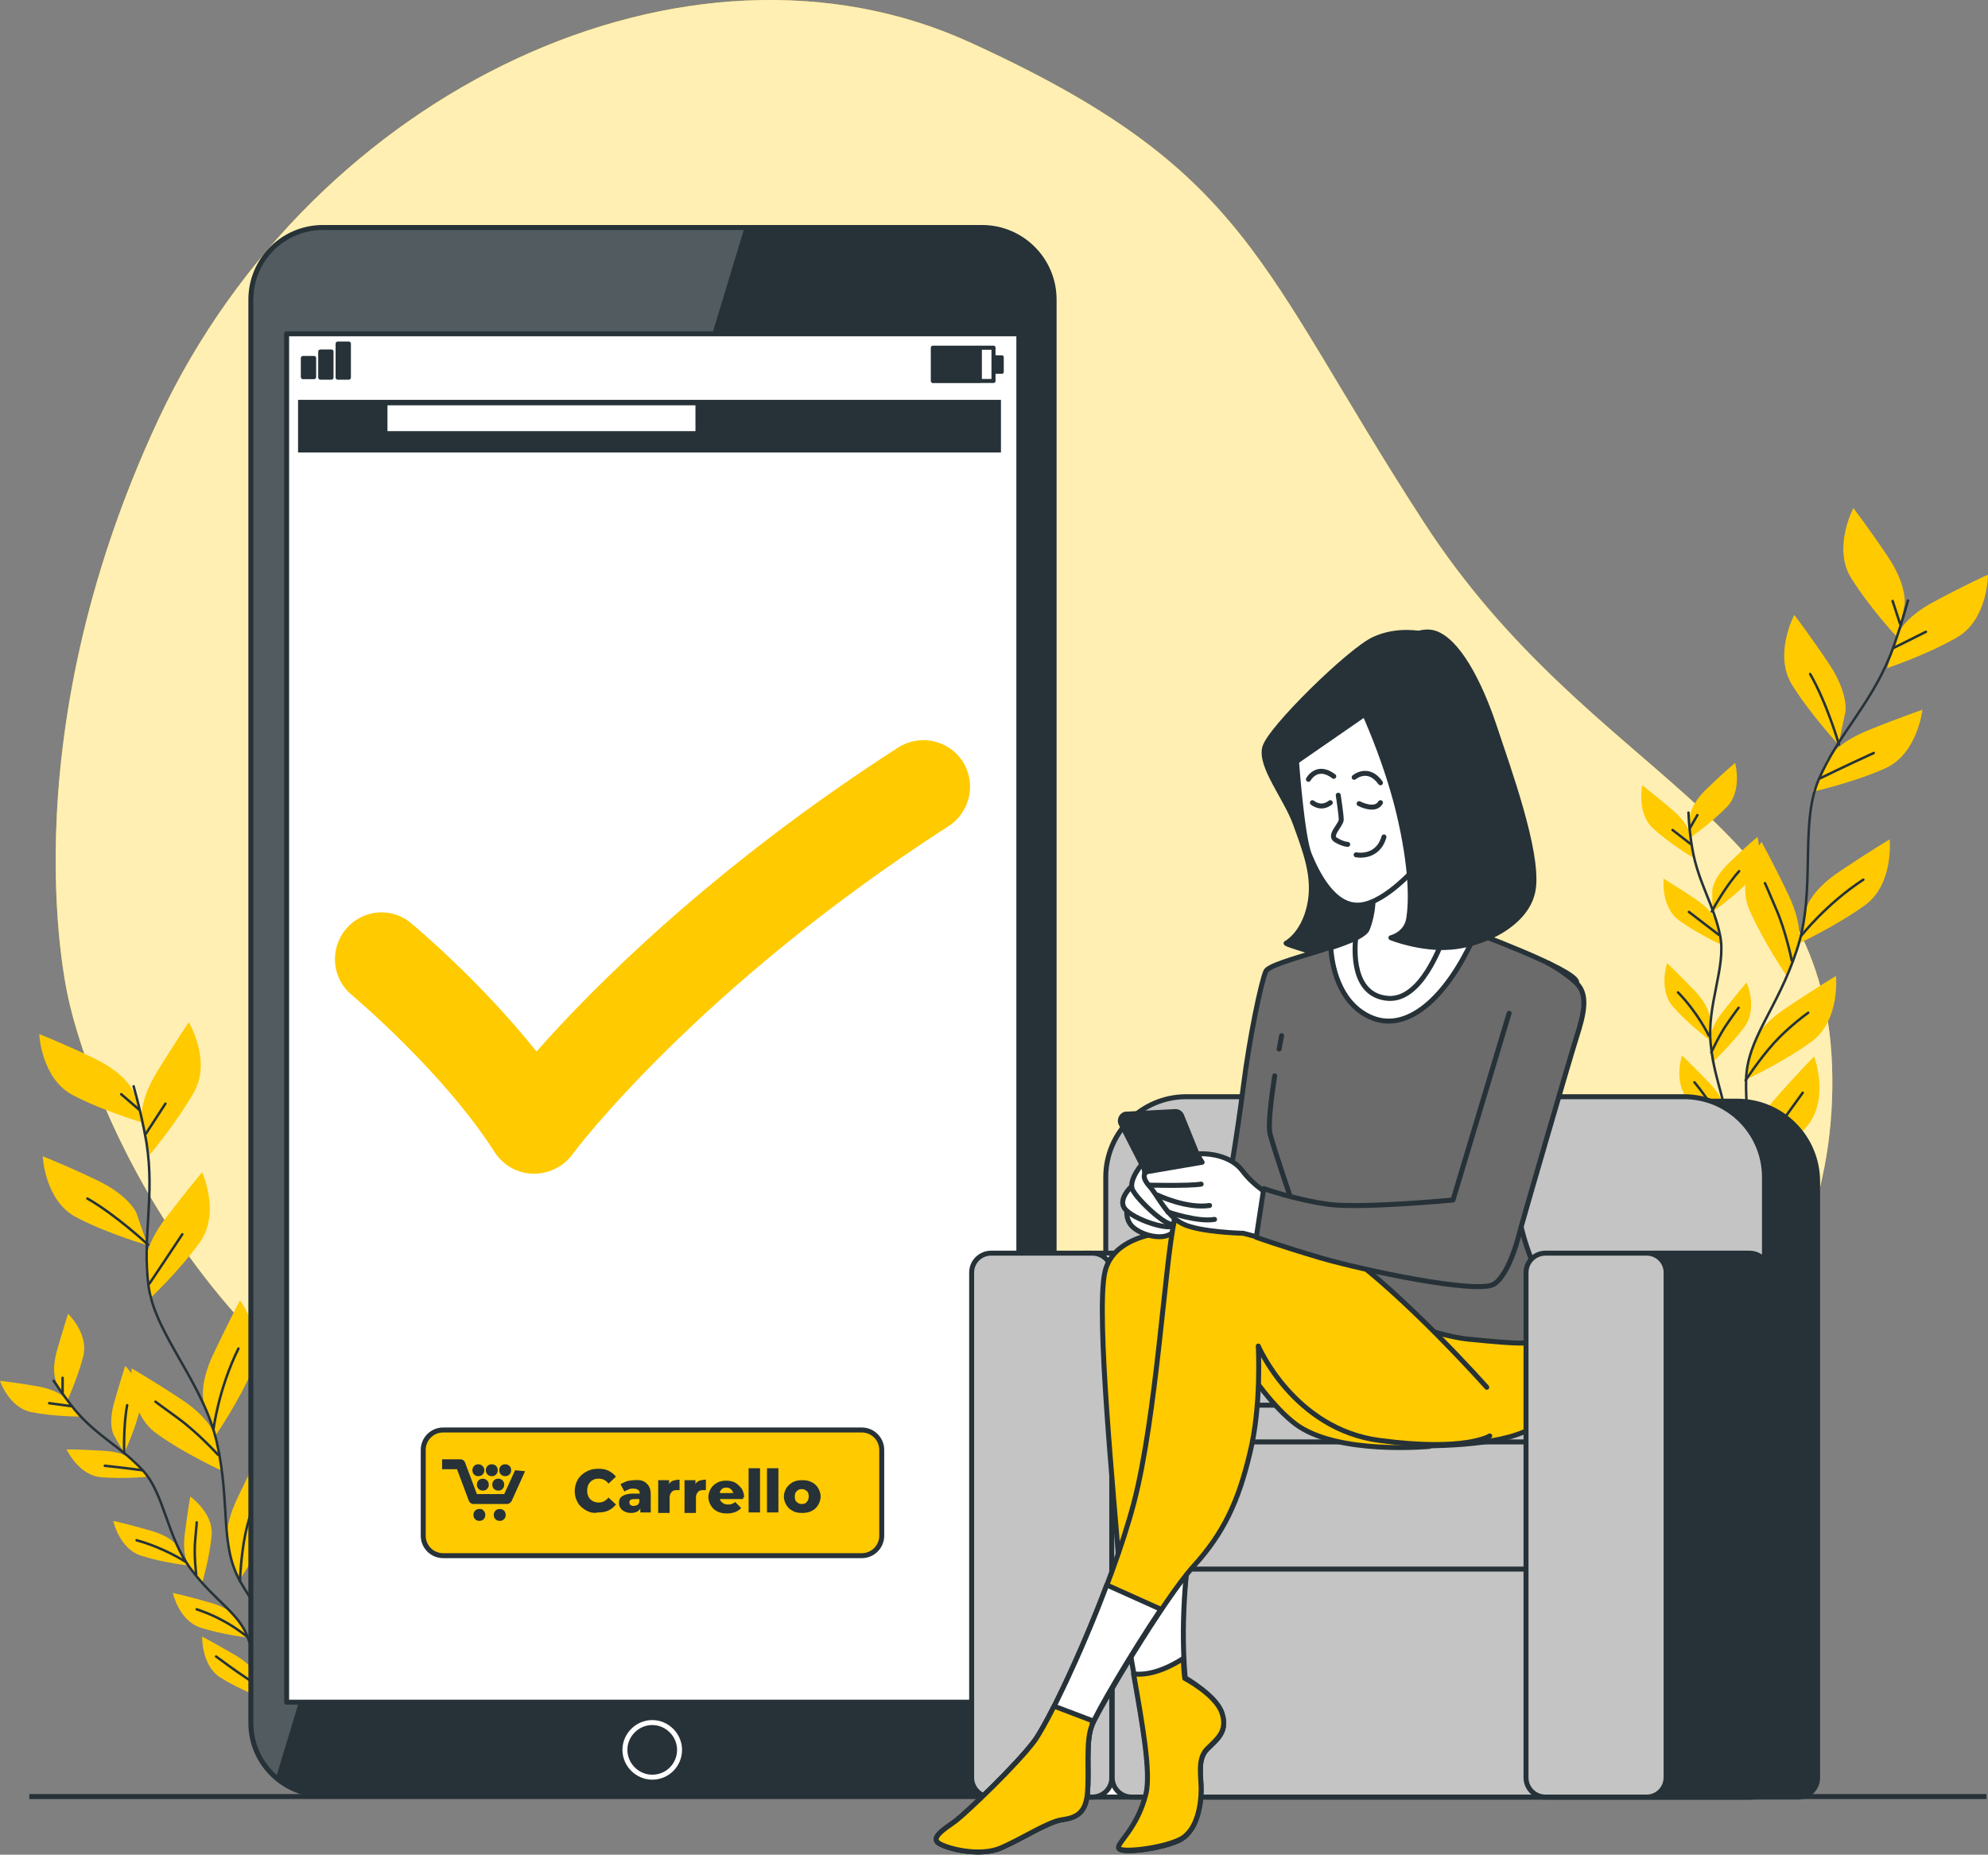 <?xml version="1.0" encoding="utf-8"?>
<!-- Generator: Adobe Illustrator 24.0.2, SVG Export Plug-In . SVG Version: 6.00 Build 0)  -->
<svg version="1.1" xmlns="http://www.w3.org/2000/svg" xmlns:xlink="http://www.w3.org/1999/xlink" x="0px" y="0px"
	 viewBox="0 0 400.2 373.4" style="enable-background:new 0 0 400.2 373.4;" xml:space="preserve">
<rect x="0" y="0" width="400.2" height="373.4" fill="#808080" stroke="none"/>
<style type="text/css">
	.st0{fill:#FFCA00;}
	.st1{opacity:0.7;fill:#FFFFFF;}
	.st2{fill:none;stroke:#263238;stroke-width:0.5;stroke-linecap:round;stroke-linejoin:round;stroke-miterlimit:10;}
	.st3{fill:none;stroke:#263238;stroke-miterlimit:10;}
	.st4{opacity:0.2;clip-path:url(#XMLID_3_);fill:#FFFFFF;}
	.st5{clip-path:url(#XMLID_3_);fill:none;stroke:#FFFFFF;stroke-linecap:round;stroke-linejoin:round;stroke-miterlimit:10;}
	.st6{fill:#FFFFFF;stroke:#263238;stroke-linecap:round;stroke-linejoin:round;stroke-miterlimit:10;}
	.st7{fill:none;stroke:#263238;stroke-width:0.821;stroke-linecap:round;stroke-linejoin:round;stroke-miterlimit:10;}
	.st8{fill:#263238;stroke:#263238;stroke-width:0.725;stroke-linecap:round;stroke-linejoin:round;stroke-miterlimit:10;}
	.st9{fill:#263238;stroke:#263238;stroke-width:0.883;stroke-linecap:round;stroke-linejoin:round;stroke-miterlimit:10;}
	.st10{fill:#FFCA00;stroke:#263238;stroke-linecap:round;stroke-linejoin:round;stroke-miterlimit:10;}
	.st11{fill:#263238;}
	.st12{fill:#FFFFFF;}
	.st13{fill:#263238;stroke:#263238;stroke-linecap:round;stroke-linejoin:round;stroke-miterlimit:10;}
	.st14{fill:#C4C4C4;stroke:#263238;stroke-linecap:round;stroke-linejoin:round;stroke-miterlimit:10;}
	.st15{fill:#6B6B6B;stroke:#263238;stroke-linecap:round;stroke-linejoin:round;stroke-miterlimit:10;}
	.st16{fill:none;stroke:#263238;stroke-linecap:round;stroke-linejoin:round;stroke-miterlimit:10;}
</style>
<g id="Background_Simple">
	<g>
		<path class="st0" d="M13.9,201.6c0,0,12.7,61.2,71.3,93.3c58.6,32.1,130.3,22.6,188.6,16.5c58.3-6.2,96.9-46.5,95-97
			c-1.9-50.5-48.5-57.3-82.2-109.3c-33.7-52-34.8-70.8-91.4-96.6C138.6-17.3,63.2,17.8,32,84.2C0.9,150.6,13.9,201.6,13.9,201.6z"/>
		<path class="st1" d="M13.9,201.6c0,0,12.7,61.2,71.3,93.3c58.6,32.1,130.3,22.6,188.6,16.5c58.3-6.2,96.9-46.5,95-97
			c-1.9-50.5-48.5-57.3-82.2-109.3c-33.7-52-34.8-70.8-91.4-96.6C138.6-17.3,63.2,17.8,32,84.2C0.9,150.6,13.9,201.6,13.9,201.6z"/>
	</g>
</g>
<g id="Plants">
	<g>
		<g>
			<g>
				<path class="st0" d="M383.4,121.8c0,0,0.7-3.7-3.4-9.8c-4.1-6.1-6.9-9.7-6.9-9.7s-4.2,7.9-0.5,14c3.8,6.1,9.4,12.1,9.4,12.1
					L383.4,121.8z"/>
				<path class="st0" d="M371.5,143.3c0,0,0.7-3.7-3.4-9.8c-4.1-6.1-6.9-9.7-6.9-9.7s-4.2,7.9-0.5,14c3.8,6.1,9.4,12.1,9.4,12.1
					L371.5,143.3z"/>
				<path class="st0" d="M381.9,128c0,0,1.1-3.6,7.7-7c6.5-3.5,10.6-5.3,10.6-5.3s0,9-6.2,12.6c-6.2,3.6-14.1,6.2-14.1,6.2
					L381.9,128z"/>
				<path class="st0" d="M367.6,153.3c0,0,1.5-3.4,8.3-6.2c6.9-2.8,11.1-4.2,11.1-4.2s-1,8.9-7.5,11.8c-6.5,2.9-14.6,4.7-14.6,4.7
					L367.6,153.3z"/>
				<path class="st0" d="M363.5,183.2c0,0,0.7-3.7,6.9-7.8c6.1-4.1,10-6.4,10-6.4s0.9,8.9-4.9,13.2c-5.8,4.2-13.3,7.7-13.3,7.7
					L363.5,183.2z"/>
				<path class="st0" d="M362,190.3c0,0,1.2-3.5-2-10.2c-3.2-6.7-5.4-10.6-5.4-10.6s-5.3,7.3-2.4,13.8c2.9,6.5,7.6,13.4,7.6,13.4
					L362,190.3z"/>
				<path class="st0" d="M352.7,210.7c0,0,0.7-3.7,6.9-7.8c6.1-4.1,10-6.4,10-6.4s0.9,8.9-4.9,13.2c-5.8,4.2-13.3,7.7-13.3,7.7
					L352.7,210.7z"/>
				<path class="st0" d="M352.4,230.8c0,0-0.2-3.7,4.7-9.3c4.9-5.6,8.1-8.8,8.1-8.8s3.2,8.4-1.4,14c-4.5,5.5-10.9,10.8-10.9,10.8
					L352.4,230.8z"/>
			</g>
			<path class="st2" d="M384.1,120.9c-1.1,3.9-2.3,7.8-3.6,11.1c-4.1,10.1-10.5,15.9-14.4,25c-3.9,9.1-0.4,22.4-4.4,34.3
				c-3.9,11.9-10,17.7-10.2,26.1c-0.2,8.4,2.6,31.8,2.6,31.8"/>
			<line class="st2" x1="381.3" y1="130.4" x2="387.7" y2="127.2"/>
			<line class="st2" x1="382.5" y1="125.6" x2="381" y2="121"/>
			<path class="st2" d="M366.4,156.7c0,0,5.3-2.6,10.8-5.1"/>
			<path class="st2" d="M370.2,149.9c0,0-2.4-8.3-5.8-14.2"/>
			<path class="st2" d="M362.6,188.4c0,0,5-6.4,12.5-11.3"/>
			<path class="st2" d="M360.7,193.4c0,0-1.2-6-3.2-10.5c-1.9-4.5-2.2-5.1-2.2-5.1"/>
			<path class="st2" d="M351.4,217.5c0,0,2.8-4.3,5.8-7.6c3-3.3,6.8-6,6.8-6"/>
			<path class="st2" d="M352.8,237.5c0,0,0.3-4.5,3-7.9c2.7-3.4,5.8-7.8,7.1-9.6"/>
		</g>
		<g>
			<g>
				<path class="st0" d="M340.2,164.3c0,0,0.1-2.4,3.5-5.6c3.4-3.3,5.6-5.1,5.6-5.1s1.5,5.5-1.6,8.8c-3.2,3.3-7.5,6.3-7.5,6.3
					L340.2,164.3z"/>
				<path class="st0" d="M344.7,179.2c0,0,0.1-2.4,3.5-5.6c3.4-3.3,5.6-5.1,5.6-5.1s1.5,5.5-1.6,8.8c-3.2,3.3-7.5,6.3-7.5,6.3
					L344.7,179.2z"/>
				<path class="st0" d="M340.3,168.3c0,0-0.2-2.4-3.8-5.4c-3.6-3-5.9-4.8-5.9-4.8s-1.2,5.6,2.2,8.7c3.4,3.1,7.9,5.8,7.9,5.8
					L340.3,168.3z"/>
				<path class="st0" d="M345.7,186c0,0-0.4-2.3-4.4-5c-3.9-2.6-6.4-4.1-6.4-4.1s-0.6,5.7,3.1,8.4c3.7,2.7,8.5,4.9,8.5,4.9
					L345.7,186z"/>
				<path class="st0" d="M344.2,205.1c0,0,0.1-2.4-3.2-5.8c-3.3-3.4-5.4-5.4-5.4-5.4s-1.8,5.4,1.2,8.8c3,3.4,7.2,6.6,7.2,6.6
					L344.2,205.1z"/>
				<path class="st0" d="M344.2,209.8c0,0-0.3-2.4,2.6-6.1c2.9-3.7,4.8-5.9,4.8-5.9s2.3,5.2-0.4,8.9c-2.7,3.7-6.6,7.3-6.6,7.3
					L344.2,209.8z"/>
				<path class="st0" d="M347,229.6c0,0,0.7-2.3,4.9-4.4c4.2-2.2,6.8-3.3,6.8-3.3s-0.1,5.7-4,8c-4,2.2-9,3.9-9,3.9L347,229.6z"/>
				<path class="st0" d="M347.2,223.7c0,0,0.1-2.4-3.2-5.8c-3.3-3.4-5.4-5.4-5.4-5.4s-1.8,5.4,1.2,8.8c3,3.4,7.2,6.6,7.2,6.6
					L347.2,223.7z"/>
				<path class="st0" d="M344.7,236.2c0,0,0.7-2.3-1.6-6.4c-2.3-4.1-3.8-6.5-3.8-6.5s-3.1,4.8-1,8.9c2.1,4.1,5.3,8.2,5.3,8.2
					L344.7,236.2z"/>
			</g>
			<path class="st2" d="M339.9,163.6c0.1,2.5,0.4,5.2,0.8,7.4c1.2,6.8,4.4,11.3,5.6,17.5c1.2,6.2-2.8,14-1.9,21.9
				c0.8,7.9,3.8,12.4,2.8,17.6c-1,5.3-5.9,19.4-5.9,19.4"/>
			<line class="st2" x1="340.3" y1="169.9" x2="336.7" y2="167.1"/>
			<line class="st2" x1="340.2" y1="166.7" x2="341.7" y2="164.1"/>
			<path class="st2" d="M346,188.2c0,0-3-2.3-6-4.6"/>
			<path class="st2" d="M344.6,183.5c0,0,2.6-4.9,5.5-8.1"/>
			<path class="st2" d="M344,208.5c0,0-2.2-4.6-6.2-8.7"/>
			<path class="st2" d="M344.5,211.9c0,0,1.6-3.6,3.4-6.1c1.8-2.6,2.1-2.9,2.1-2.9"/>
			<path class="st2" d="M346.1,232c0,0,3.2-2.7,5.1-3.6c1.9-0.9,3.2-1.9,3.2-1.9"/>
			<path class="st2" d="M347.1,228.1c0,0-1.1-3.1-2.6-5.5c-1.5-2.5-3.4-4.7-3.4-4.7"/>
			<path class="st2" d="M343.5,240.3c0,0,0.4-2.8-0.8-5.3c-1.2-2.4-2.6-5.7-3.1-6.9"/>
		</g>
	</g>
	<g>
		<g>
			<g>
				<path class="st0" d="M26.8,219.7c0,0-1.3-3.5-8-6.7c-6.7-3.2-10.9-4.8-10.9-4.8s0.4,9,6.8,12.3c6.3,3.3,14.3,5.6,14.3,5.6
					L26.8,219.7z"/>
				<path class="st0" d="M27.5,244.3c0,0-1.3-3.5-8-6.7c-6.7-3.2-10.9-4.8-10.9-4.8s0.4,9,6.8,12.3c6.3,3.3,14.3,5.6,14.3,5.6
					L27.5,244.3z"/>
				<path class="st0" d="M28.6,225.8c0,0-0.9-3.6,3-10c3.9-6.3,6.4-10,6.4-10s4.6,7.7,1.1,14c-3.5,6.2-8.9,12.6-8.9,12.6L28.6,225.8
					z"/>
				<path class="st0" d="M29.3,254.9c0,0-0.5-3.7,4-9.6c4.5-5.9,7.4-9.3,7.4-9.3s3.7,8.2-0.4,14c-4.1,5.8-10.2,11.5-10.2,11.5
					L29.3,254.9z"/>
				<path class="st0" d="M41.1,282.7c0,0-1.3-3.5,1.9-10.2c3.2-6.7,5.3-10.7,5.3-10.7s5.4,7.2,2.6,13.8c-2.8,6.6-7.5,13.4-7.5,13.4
					L41.1,282.7z"/>
				<path class="st0" d="M43.5,289.6c0,0-0.7-3.7-6.9-7.8c-6.2-4.1-10.1-6.3-10.1-6.3s-0.8,9,5,13.1c5.8,4.2,13.4,7.6,13.4,7.6
					L43.5,289.6z"/>
				<path class="st0" d="M45.9,311.8c0,0-1.3-3.5,1.9-10.2c3.2-6.7,5.3-10.7,5.3-10.7s5.4,7.2,2.6,13.8c-2.8,6.6-7.5,13.4-7.5,13.4
					L45.9,311.8z"/>
				<path class="st0" d="M55.9,329.2c0,0-2.1-3.1-0.7-10.4c1.4-7.3,2.5-11.7,2.5-11.7s7,5.6,6,12.7c-1.1,7.1-3.9,14.9-3.9,14.9
					L55.9,329.2z"/>
			</g>
			<path class="st2" d="M26.9,218.7c1.1,3.9,2,7.9,2.6,11.4c1.7,10.8-0.9,19,0.4,28.8c1.3,9.8,11.1,19.5,13.8,31.7
				c2.7,12.2,0.5,20.3,4.6,27.7c4.1,7.3,18.5,26,18.5,26"/>
			<line class="st2" x1="29.4" y1="228.2" x2="33.3" y2="222.2"/>
			<line class="st2" x1="28" y1="223.4" x2="24.4" y2="220.3"/>
			<path class="st2" d="M30.1,258.4c0,0,3.3-4.9,6.6-9.9"/>
			<path class="st2" d="M29.8,250.6c0,0-6.3-5.9-12.2-9.3"/>
			<path class="st2" d="M43,287.6c0,0,1-8,5-16.1"/>
			<path class="st2" d="M43.9,292.9c0,0-4.1-4.5-8.1-7.4c-4-2.9-4.5-3.3-4.5-3.3"/>
			<path class="st2" d="M48.3,318.3c0,0,0.2-5.2,1.1-9.5c0.9-4.4,2.8-8.7,2.8-8.7"/>
			<path class="st2" d="M59.7,334.8c0,0-2-4-1.5-8.3c0.6-4.2,1-9.7,1.2-11.9"/>
		</g>
		<g>
			<g>
				<path class="st0" d="M11.4,278.4c0,0-1.2-2.1,0.1-6.6c1.3-4.5,2.2-7.3,2.2-7.3s4.1,3.9,3.1,8.4c-1.1,4.4-3.3,9.2-3.3,9.2
					L11.4,278.4z"/>
				<path class="st0" d="M22.9,288.9c0,0-1.2-2.1,0.1-6.6c1.3-4.5,2.2-7.3,2.2-7.3s4.1,3.9,3.1,8.4c-1.1,4.4-3.3,9.2-3.3,9.2
					L22.9,288.9z"/>
				<path class="st0" d="M13.5,281.8c0,0-1.4-1.9-6-2.7C2.9,278.3,0,278,0,278s1.8,5.4,6.3,6.3c4.5,0.9,9.7,0.9,9.7,0.9L13.5,281.8z
					"/>
				<path class="st0" d="M27.3,294.2c0,0-1.6-1.8-6.3-2.1c-4.7-0.3-7.6-0.3-7.6-0.3s2.4,5.2,6.9,5.6c4.5,0.4,9.8-0.1,9.8-0.1
					L27.3,294.2z"/>
				<path class="st0" d="M35.8,311.4c0,0-1.2-2.1-5.7-3.3c-4.5-1.3-7.3-1.9-7.3-1.9s1.2,5.6,5.6,7c4.3,1.4,9.6,2,9.6,2L35.8,311.4z"
					/>
				<path class="st0" d="M38.1,315.4c0,0-1.5-1.9-0.9-6.6c0.6-4.7,1.1-7.5,1.1-7.5s4.7,3.3,4.3,7.8c-0.4,4.5-1.9,9.6-1.9,9.6
					L38.1,315.4z"/>
				<path class="st0" d="M50.7,331c0,0-0.5-2.3,1.9-6.3c2.5-4,4.1-6.3,4.1-6.3s2.9,5,0.6,8.9c-2.3,4-5.7,7.9-5.7,7.9L50.7,331z"/>
				<path class="st0" d="M47.8,325.9c0,0-1.2-2.1-5.7-3.3c-4.5-1.3-7.3-1.9-7.3-1.9s1.2,5.6,5.6,7c4.3,1.4,9.6,2,9.6,2L47.8,325.9z"
					/>
				<path class="st0" d="M52,337.9c0,0-0.6-2.3-4.7-4.7c-4.1-2.4-6.6-3.7-6.6-3.7s-0.2,5.7,3.6,8.2c3.8,2.4,8.8,4.3,8.8,4.3
					L52,337.9z"/>
			</g>
			<path class="st2" d="M10.8,278c1.4,2.1,3,4.3,4.4,6c4.5,5.3,9.5,7.5,13.7,12.2c4.2,4.7,4.8,13.5,9.6,19.8
				c4.8,6.4,9.6,8.7,11.4,13.7c1.8,5,4.9,19.7,4.9,19.7"/>
			<line class="st2" x1="14.3" y1="283.1" x2="9.9" y2="282.5"/>
			<line class="st2" x1="12.6" y1="280.5" x2="12.6" y2="277.4"/>
			<path class="st2" d="M28.6,296c0,0-3.7-0.5-7.5-0.9"/>
			<path class="st2" d="M25,292.6c0,0-0.2-5.5,0.6-9.7"/>
			<path class="st2" d="M37.3,314.4c0,0-4.3-2.8-9.8-4.3"/>
			<path class="st2" d="M39.5,317c0,0-0.5-3.9-0.2-7c0.3-3.1,0.3-3.5,0.3-3.5"/>
			<path class="st2" d="M51.1,333.6c0,0,1.4-4,2.6-5.7c1.1-1.7,1.8-3.2,1.8-3.2"/>
			<path class="st2" d="M50,329.7c0,0-2.6-2.1-5.1-3.4c-2.5-1.4-5.3-2.3-5.3-2.3"/>
			<path class="st2" d="M53.1,342c0,0-1.1-2.7-3.4-4.1c-2.3-1.5-5.1-3.6-6.2-4.4"/>
		</g>
	</g>
</g>
<g id="Floor">
	<line class="st3" x1="5.9" y1="361.7" x2="399.9" y2="361.7"/>
</g>
<g id="Device">
	<g>
		<g>
			<defs>
				<path id="XMLID_4_" d="M197.7,361.4H65c-8,0-14.5-6.5-14.5-14.5V60.3c0-8,6.5-14.5,14.5-14.5h132.7c8,0,14.5,6.5,14.5,14.5
					v286.6C212.2,354.9,205.7,361.4,197.7,361.4z"/>
			</defs>
			<use xlink:href="#XMLID_4_"  style="overflow:visible;fill:#263238;"/>
			<clipPath id="XMLID_3_">
				<use xlink:href="#XMLID_4_"  style="overflow:visible;"/>
			</clipPath>
			<path class="st4" d="M64.4,45.7c-7.7,0-13.9,6.2-13.9,13.9v287.8c0,4.3,1.9,8.1,5,10.7l94.4-312.4H64.4z"/>
			<path class="st5" d="M136.8,352.3c0-3-2.5-5.5-5.5-5.5c-3,0-5.5,2.5-5.5,5.5c0,3,2.5,5.5,5.5,5.5
				C134.4,357.8,136.8,355.3,136.8,352.3z"/>
			
				<use xlink:href="#XMLID_4_"  style="overflow:visible;fill:none;stroke:#263238;stroke-linecap:round;stroke-linejoin:round;stroke-miterlimit:10;"/>
		</g>
		<rect id="XMLID_1_" x="57.7" y="67.2" class="st6" width="147.4" height="275.5"/>
		<g>
			<g>
				<rect x="187.8" y="70" class="st7" width="12.2" height="6.7"/>
				<rect x="187.8" y="70" class="st8" width="9.5" height="6.7"/>
				<rect x="200" y="71.9" class="st8" width="1.7" height="3"/>
			</g>
			<g>
				<rect x="61" y="72.1" class="st9" width="2.2" height="3.8"/>
				<rect x="64.5" y="70.8" class="st9" width="2.2" height="5.2"/>
				<rect x="68" y="69.2" class="st9" width="2.2" height="6.8"/>
			</g>
		</g>
		<g>
			<path class="st10" d="M173.5,313.2H89.2c-2.2,0-4-1.8-4-4v-17.3c0-2.2,1.8-4,4-4h84.3c2.2,0,4,1.8,4,4v17.3
				C177.5,311.4,175.7,313.2,173.5,313.2z"/>
			<g>
				<g>
					<path class="st11" d="M102.1,302.8h-6.8c-0.4,0-0.8-0.3-0.9-0.6l-2.4-6.4h-3v-2h3.7c0.4,0,0.8,0.3,0.9,0.6l2.4,6.4h5.5l2.2-4.8
						l2,0.2l-2.7,6C102.8,302.5,102.5,302.8,102.1,302.8z"/>
				</g>
				<path class="st11" d="M97.7,305c0,0.7-0.5,1.2-1.2,1.2c-0.7,0-1.2-0.5-1.2-1.2s0.5-1.2,1.2-1.2C97.1,303.7,97.7,304.3,97.7,305z
					"/>
				<path class="st11" d="M98.4,298.9c0,0.7-0.5,1.2-1.2,1.2c-0.7,0-1.2-0.5-1.2-1.2c0-0.7,0.5-1.2,1.2-1.2
					C97.8,297.7,98.4,298.2,98.4,298.9z"/>
				<path class="st11" d="M101.5,298.9c0,0.7-0.5,1.2-1.2,1.2c-0.7,0-1.2-0.5-1.2-1.2c0-0.7,0.5-1.2,1.2-1.2
					C101,297.7,101.5,298.2,101.5,298.9z"/>
				<path class="st11" d="M97.5,296c0,0.7-0.5,1.2-1.2,1.2c-0.7,0-1.2-0.5-1.2-1.2c0-0.7,0.5-1.2,1.2-1.2
					C96.9,294.8,97.5,295.3,97.5,296z"/>
				<path class="st11" d="M100.2,296c0,0.7-0.5,1.2-1.2,1.2s-1.2-0.5-1.2-1.2c0-0.7,0.5-1.2,1.2-1.2S100.2,295.3,100.2,296z"/>
				<path class="st11" d="M102.9,296c0,0.7-0.5,1.2-1.2,1.2s-1.2-0.5-1.2-1.2c0-0.7,0.5-1.2,1.2-1.2S102.9,295.3,102.9,296z"/>
				<path class="st11" d="M101.8,305c0,0.7-0.5,1.2-1.2,1.2s-1.2-0.5-1.2-1.2s0.5-1.2,1.2-1.2S101.8,304.3,101.8,305z"/>
			</g>
			<g>
				<path class="st11" d="M118,304.1c-0.7-0.4-1.3-0.9-1.7-1.6c-0.4-0.7-0.6-1.4-0.6-2.3c0-0.8,0.2-1.6,0.6-2.3
					c0.4-0.7,1-1.2,1.7-1.6c0.7-0.4,1.5-0.6,2.4-0.6c0.8,0,1.5,0.1,2.1,0.4c0.6,0.3,1.1,0.7,1.5,1.2l-1.5,1.4c-0.5-0.7-1.2-1-2-1
					c-0.5,0-0.9,0.1-1.2,0.3c-0.4,0.2-0.6,0.5-0.8,0.8c-0.2,0.4-0.3,0.8-0.3,1.3c0,0.5,0.1,0.9,0.3,1.3c0.2,0.4,0.5,0.6,0.8,0.8
					c0.4,0.2,0.8,0.3,1.2,0.3c0.8,0,1.4-0.3,2-1l1.5,1.4c-0.4,0.5-0.9,0.9-1.5,1.2c-0.6,0.3-1.3,0.4-2.1,0.4
					C119.5,304.7,118.7,304.5,118,304.1z"/>
				<path class="st11" d="M130.1,298.6c0.6,0.5,0.9,1.2,0.9,2.3v3.6h-2.1v-0.8c-0.3,0.6-1,0.9-1.9,0.9c-0.5,0-0.9-0.1-1.3-0.3
					c-0.4-0.2-0.6-0.4-0.8-0.7c-0.2-0.3-0.3-0.6-0.3-1c0-0.6,0.2-1.1,0.7-1.4c0.5-0.3,1.2-0.5,2.2-0.5h1.3c0-0.7-0.5-1-1.4-1
					c-0.3,0-0.6,0-0.9,0.2c-0.3,0.1-0.6,0.2-0.8,0.4l-0.8-1.5c0.4-0.2,0.8-0.4,1.3-0.6c0.5-0.1,1-0.2,1.6-0.2
					C128.8,297.9,129.6,298.1,130.1,298.6z M128.3,303c0.2-0.1,0.3-0.3,0.4-0.6v-0.6h-1c-0.7,0-1,0.2-1,0.7c0,0.2,0.1,0.4,0.2,0.5
					c0.2,0.1,0.4,0.2,0.6,0.2S128.1,303.1,128.3,303z"/>
				<path class="st11" d="M135.5,298.1c0.4-0.1,0.8-0.2,1.3-0.2v2.1c-0.2,0-0.4,0-0.5,0c-0.5,0-0.9,0.1-1.1,0.4
					c-0.3,0.3-0.4,0.7-0.4,1.2v3h-2.3V298h2.2v0.8C134.8,298.5,135.1,298.3,135.5,298.1z"/>
				<path class="st11" d="M140.8,298.1c0.4-0.1,0.8-0.2,1.3-0.2v2.1c-0.2,0-0.4,0-0.5,0c-0.5,0-0.9,0.1-1.1,0.4
					c-0.3,0.3-0.4,0.7-0.4,1.2v3h-2.3V298h2.2v0.8C140.1,298.5,140.4,298.3,140.8,298.1z"/>
				<path class="st11" d="M149.6,301.8h-4.7c0.1,0.3,0.3,0.6,0.6,0.8c0.3,0.2,0.6,0.3,1,0.3c0.3,0,0.6,0,0.8-0.1
					c0.2-0.1,0.5-0.2,0.7-0.4l1.2,1.2c-0.6,0.7-1.6,1.1-2.8,1.1c-0.8,0-1.4-0.1-2-0.4c-0.6-0.3-1-0.7-1.3-1.2
					c-0.3-0.5-0.5-1.1-0.5-1.7c0-0.6,0.2-1.2,0.5-1.7c0.3-0.5,0.7-0.9,1.3-1.2c0.5-0.3,1.2-0.4,1.8-0.4c0.6,0,1.2,0.1,1.8,0.4
					c0.5,0.3,0.9,0.7,1.3,1.2c0.3,0.5,0.5,1.1,0.5,1.8C149.6,301.3,149.6,301.5,149.6,301.8z M145.3,299.8c-0.2,0.2-0.4,0.5-0.4,0.8
					h2.7c-0.1-0.3-0.2-0.6-0.5-0.8c-0.2-0.2-0.5-0.3-0.9-0.3C145.8,299.5,145.5,299.6,145.3,299.8z"/>
				<path class="st11" d="M150.7,295.6h2.3v8.9h-2.3V295.6z"/>
				<path class="st11" d="M154.4,295.6h2.3v8.9h-2.3V295.6z"/>
				<path class="st11" d="M159.6,304.2c-0.6-0.3-1-0.7-1.3-1.2c-0.3-0.5-0.5-1.1-0.5-1.7c0-0.6,0.2-1.2,0.5-1.7
					c0.3-0.5,0.8-0.9,1.3-1.2c0.6-0.3,1.2-0.4,1.9-0.4c0.7,0,1.3,0.1,1.9,0.4c0.6,0.3,1,0.7,1.3,1.2c0.3,0.5,0.5,1.1,0.5,1.7
					c0,0.6-0.2,1.2-0.5,1.7c-0.3,0.5-0.7,0.9-1.3,1.2c-0.6,0.3-1.2,0.4-1.9,0.4C160.7,304.6,160.1,304.5,159.6,304.2z M162.4,302.4
					c0.3-0.3,0.4-0.7,0.4-1.1c0-0.5-0.1-0.9-0.4-1.1c-0.3-0.3-0.6-0.4-1-0.4c-0.4,0-0.7,0.1-1,0.4c-0.3,0.3-0.4,0.6-0.4,1.1
					c0,0.5,0.1,0.9,0.4,1.1c0.3,0.3,0.6,0.4,1,0.4C161.8,302.8,162.2,302.7,162.4,302.4z"/>
			</g>
			<g>
				<path class="st0" d="M107.5,236.3c-0.1,0-0.2,0-0.3,0c-3.1-0.1-5.9-1.7-7.6-4.3c-10.4-16.3-28.6-31.5-28.8-31.7
					c-4-3.3-4.5-9.2-1.2-13.2c3.3-4,9.2-4.6,13.2-1.2c0.7,0.6,13.9,11.6,25.2,25.8c11.5-13,35.4-37.1,72.8-61.2
					c4.4-2.8,10.2-1.5,13,2.8c2.8,4.4,1.5,10.2-2.8,13c-50.7,32.6-75.7,65.9-75.9,66.3C113.3,234.9,110.5,236.3,107.5,236.3z"/>
			</g>
		</g>
		<g>
			<rect x="60" y="80.5" class="st11" width="141.5" height="10.6"/>
			<rect x="78" y="81.6" class="st12" width="62" height="5.2"/>
		</g>
	</g>
</g>
<g id="Character">
	<g>
		<path class="st13" d="M362,361.8H237.1c-2.2,0-3.9-1.8-3.9-3.9v-120c0-9,7.3-16.2,16.2-16.2h100.3c9,0,16.2,7.3,16.2,16.2v120
			C365.9,360,364.2,361.8,362,361.8z"/>
		<path class="st14" d="M351.3,360.9H226.5c-2.2,0-3.9-1.8-3.9-3.9v-120c0-9,7.3-16.2,16.2-16.2H339c9,0,16.2,7.3,16.2,16.2v120
			C355.3,359.1,353.5,360.9,351.3,360.9z"/>
		<path class="st6" d="M238.7,361.8h-20.4c-2.2,0-3.9-1.8-3.9-3.9V256.2c0-2.2,1.8-3.9,3.9-3.9h20.4c2.2,0,3.9,1.8,3.9,3.9v101.6
			C242.7,360,240.9,361.8,238.7,361.8z"/>
		<rect x="213.2" y="282.9" class="st14" width="109.1" height="27.4"/>
		<rect x="213.2" y="290.3" class="st14" width="109.1" height="27.4"/>
		<path class="st14" d="M219.9,361.8h-20.4c-2.2,0-3.9-1.8-3.9-3.9V256.2c0-2.2,1.8-3.9,3.9-3.9h20.4c2.2,0,3.9,1.8,3.9,3.9v101.6
			C223.9,360,222.1,361.8,219.9,361.8z"/>
		<path class="st14" d="M352.7,361.8H227.8c-2.2,0-3.9-1.8-3.9-3.9v-38.1c0-2.2,1.8-3.9,3.9-3.9h124.9c2.2,0,3.9,1.8,3.9,3.9v38.1
			C356.6,360,354.9,361.8,352.7,361.8z"/>
		<g>
			<path class="st13" d="M286.2,127.6c0,0-4.9-1.1-9.6,1.1c-4.7,2.1-21,18-22,21.8s4.3,10.1,6.2,15.4c1.9,5.3,4.1,10.7,2.8,16.5
				s-4.7,7.5-4.7,7.5s-0.2,0.2,6.4,2.1c6.6,1.9,14.1-1.1,18.4-7.1c4.3-6,5.6-16.3,4.9-26.7C288,147.7,286.2,127.6,286.2,127.6z"/>
			<path class="st10" d="M310.2,269.2c0,0-5.3-0.2-13-1.7c-7.7-1.5-32.9-15.2-38.3-16c-3.4-0.5-8.1-1.4-11.2-0.3
				c-3.8-1.8-7.4-2.9-10.5-3.3c0,0-13-0.2-14.8,8.3c-1.8,8.5,1.8,44.5,3,60.2s7.2,37.5,5.5,44.8s-6,10-5.5,11s8.8,0,12.2-1.8
				s4.2-7.2,4.2-10s-0.8-6.2,1.2-8.2s4.2-3.5,3-7.2s-7.5-7-7.5-7s-1.5-13.2,1.5-29.8s2.8-25.2,2.8-32.5s-0.2-13.8-0.2-13.8
				s9.8,18.5,18.2,24.8s27,4.5,27,4.5s0,0-0.1-0.1c8.3-0.2,21.8-1,23.9-7.2C314.1,276.7,310.2,269.2,310.2,269.2z"/>
			<g>
				<path class="st6" d="M238.6,337.8c0,0-1.3-11.5,0.9-26.3c-5.3,2.9-10.7,3.3-14.3,3.1c0,0.6,0.1,1.2,0.1,1.8
					c1.2,15.8,7.2,37.5,5.5,44.8s-6,10-5.5,11s8.8,0,12.2-1.8s4.2-7.2,4.2-10s-0.8-6.2,1.2-8.2s4.2-3.5,3-7.2
					S238.6,337.8,238.6,337.8z"/>
				<path class="st10" d="M237.6,370.3c3.5-1.8,4.2-7.2,4.2-10s-0.8-6.2,1.2-8.2s4.2-3.5,3-7.2s-7.5-7-7.5-7s-0.2-1.4-0.3-4
					c-1.7,1.1-6,3.6-10,3.1c1.8,10.3,3.5,19.8,2.5,24.1c-1.8,7.2-6,10-5.5,11S234.1,372.1,237.6,370.3z"/>
			</g>
			<path class="st15" d="M276.4,180.4c0,0,0.2,3-1.1,6.4c-1.3,3.4-19.7,6.6-20.5,8.8c-0.9,2.1-3.2,12.8-4.5,23.1
				c-1.3,10.3-3.2,21-3.2,21s-0.9,6.2-0.2,9.8c0.6,3.6,37.4,19,48.6,20.1c11.1,1.1,14.8,1.3,15.8-0.9c1.1-2.1,1.1-3.2,1.1-3.2
				s0.4-2.4-0.6-4.3c-2.5-4.5-6-13-6-17.5c0-4.5,12-43.4,11.6-46c-0.4-2.6-22-10.5-22-10.5s-7.1-1.7-8.1-3.6
				c-1.1-1.9-1.1-10.5-1.1-10.5L276.4,180.4z"/>
			<path class="st6" d="M295.2,187.3c0,0-7.1-1.7-8.1-3.6c-1.1-1.9-1.1-10.5-1.1-10.5l-9.6,7.3c0,0,0.2,3-1.1,6.4
				c-0.5,1.4-3.7,2.7-7.4,3.9c0.2,3.4,1.5,10.8,7.6,13.8c7.6,3.8,15.9-3.8,21.5-16.6C295.9,187.6,295.2,187.3,295.2,187.3z"/>
			<path class="st6" d="M279.4,201c6.5,0.5,10.6-10,12.1-14.8c-1.9-0.7-3.9-1.6-4.4-2.5c-1.1-1.9-1.1-10.5-1.1-10.5l-9.6,7.3
				c0,0,0.2,3-1.1,6.4c-0.2,0.7-1.1,1.3-2.4,2C272.7,191,272,200.4,279.4,201z"/>
			<g>
				<path class="st6" d="M275.6,143.2L261,153.3c0,0,1.1,15.2,2.6,18.8c1.5,3.6,4.9,10.7,10.3,10.1c5.3-0.6,11.6-8.1,11.6-8.1
					S287.3,155,275.6,143.2z"/>
				<g>
					<path class="st6" d="M264.2,161.6c0,0,1.7,1.5,3.6,0"/>
					<path class="st6" d="M273.6,161.8c0,0,3.2,1.7,4.3-0.2"/>
					<path class="st6" d="M263.4,156.9c0,0,1.7-3.2,5.1-0.6"/>
					<path class="st6" d="M272.6,156.5c0,0,2.8-2.4,5.3,1.1"/>
					<path class="st6" d="M269.4,160.1c0,0,0.6,3.9,0.6,4.9c0,1.1-2.6,3.2-1.1,4.1c1.5,0.9,2.4,0.9,2.4,0.9"/>
					<path class="st6" d="M273,172.1c0,0,4.3,0.9,5.6-3.6"/>
				</g>
			</g>
			<path class="st13" d="M273.6,141.3c0,0,5.1,10.5,7.9,22c2.8,11.6,2.6,18.4,2.1,21.6s-3.6,3.9-3.6,3.9s6,2.4,12,1.9
				c6-0.4,15.8-4.5,16.7-12c0.9-7.5-4.9-23.5-7.9-32.5c-3-9-7.5-17.5-12.2-18.8c-4.7-1.3-12.2,5.6-14.3,10.1"/>
			<path class="st13" d="M225.7,226.3l9.5,18.6c0.2,0.5,0.7,0.8,1.2,0.8l7.9,0.5c1.1,0.1,1.9-1,1.5-2l-7.9-19.5
				c-0.2-0.6-0.8-1-1.5-0.9l-9.5,0.5C225.9,224.2,225.2,225.4,225.7,226.3z"/>
			<g>
				<path class="st6" d="M227.1,242.1c0,0-1,3,0.8,4.8s6.3,3,8.2,1.2c2-1.7-3.8-3-5.2-4.5S227.1,242.1,227.1,242.1z"/>
				<path class="st6" d="M228.6,238.1c0,0-3.8,3-2.2,5.2s9.5,4.8,10.2,3.2S228.6,238.1,228.6,238.1z"/>
				<path class="st6" d="M230.1,234.1c0,0-2.8,3.2-2.2,5.2s8.8,9.6,8.5,6.4c-0.3-3.2-5.8-8.7-5.8-8.7L230.1,234.1z"/>
			</g>
			<path class="st16" d="M256.6,216.6c-0.7,4.7-1.4,10-0.9,11.8c0.9,3.4,4.7,14.5,4.7,14.5"/>
			<path class="st16" d="M258,208.5c0,0-0.2,1.1-0.5,2.7"/>
			<g>
				<path class="st10" d="M299.3,279.3c0,0-16.7-18.8-29.3-27.6c-12.6-8.8-31.7-14.4-33.6-5.9c-1.9,8.5-3.6,39.3-8.1,56.6
					c-4.5,17.3-16.3,43-19.9,47.9c-3.6,4.9-13.7,14.5-16,16.3c-2.4,1.7-5.1,3.4-3.4,4.5s8.3,2.8,12.6,0.9c4.3-1.9,9.2-5.1,12-5.6
					s4.9-1.1,5.3-5.3c0.4-4.3-0.4-10.5,0.9-13.7c1.3-3.2,14.5-25.5,20.5-32.1c6-6.6,9-13,11.3-22.7c2.4-9.6,1.7-21.6,1.7-21.6
					s7.1,16.7,24.4,19s22.2-0.9,22.2-0.9"/>
				<path class="st6" d="M233.7,324l-10.9-4.9c-5.2,13.9-11.9,27.7-14.4,31.2c-3.6,4.9-13.7,14.5-16,16.3c-2.4,1.7-5.1,3.4-3.4,4.5
					c1.7,1.1,8.3,2.8,12.6,0.9c4.3-1.9,9.2-5.1,12-5.6c2.8-0.4,4.9-1.1,5.3-5.3c0.4-4.3-0.4-10.5,0.9-13.7
					C220.6,345,227.6,333.1,233.7,324z"/>
				<path class="st10" d="M220.1,346.5l-7.9-3c-1.6,3.2-3,5.6-3.8,6.8c-3.6,4.9-13.7,14.5-16,16.3c-2.4,1.7-5.1,3.4-3.4,4.5
					c1.7,1.1,8.3,2.8,12.6,0.9c4.3-1.9,9.2-5.1,12-5.6c2.8-0.4,4.9-1.1,5.3-5.3c0.4-4.3-0.4-10.5,0.9-13.7
					C219.8,347.1,219.9,346.8,220.1,346.5z"/>
			</g>
			<g>
				<path class="st6" d="M255.7,240.6c0,0-3.2-1.7-5.6-4.9c-2.4-3.2-7.1-3.4-7.7-3.4s-1.5,0-1.5,0l1.1,1.7l-11.1,1.9
					c0,0-1.5,0.6,0.4,2.8c1.9,2.1,3.4,6,6.8,7.7c3.4,1.7,12.2,1.9,12.2,1.9l3.4,0.9L255.7,240.6z"/>
				<path class="st6" d="M231.3,238.6c0,0,7.9,0.2,10.5-0.2"/>
				<path class="st6" d="M233,240.6c0,0,5.8,2.8,10.5,2.1"/>
				<path class="st6" d="M235.1,244c0,0,6,2.1,9.4,1.5"/>
			</g>
			<path class="st15" d="M303.8,204l-11.3,37.6c0,0-18,1.7-24.8,0.9c-6.8-0.9-13.3-3.2-13.3-3.2l-1.5,9.8c0,0,4.7,1.7,12.8,4.1
				c8.1,2.4,31.9,7.5,35.1,5.3c3.2-2.1,5.1-10.3,5.3-11.1s9.8-34,11.3-38.7c1.5-4.7,2.4-8.6-0.2-10.9c-2.6-2.4-5.6-3.9-5.6-3.9"/>
		</g>
		<path class="st13" d="M352.2,361.8h-20.4c-2.2,0-3.9-1.8-3.9-3.9V256.2c0-2.2,1.8-3.9,3.9-3.9h20.4c2.2,0,3.9,1.8,3.9,3.9v101.6
			C356.2,360,354.4,361.8,352.2,361.8z"/>
		<path class="st14" d="M331.5,361.8h-20.4c-2.2,0-3.9-1.8-3.9-3.9V256.2c0-2.2,1.8-3.9,3.9-3.9h20.4c2.2,0,3.9,1.8,3.9,3.9v101.6
			C335.4,360,333.7,361.8,331.5,361.8z"/>
	</g>
</g>
</svg>

